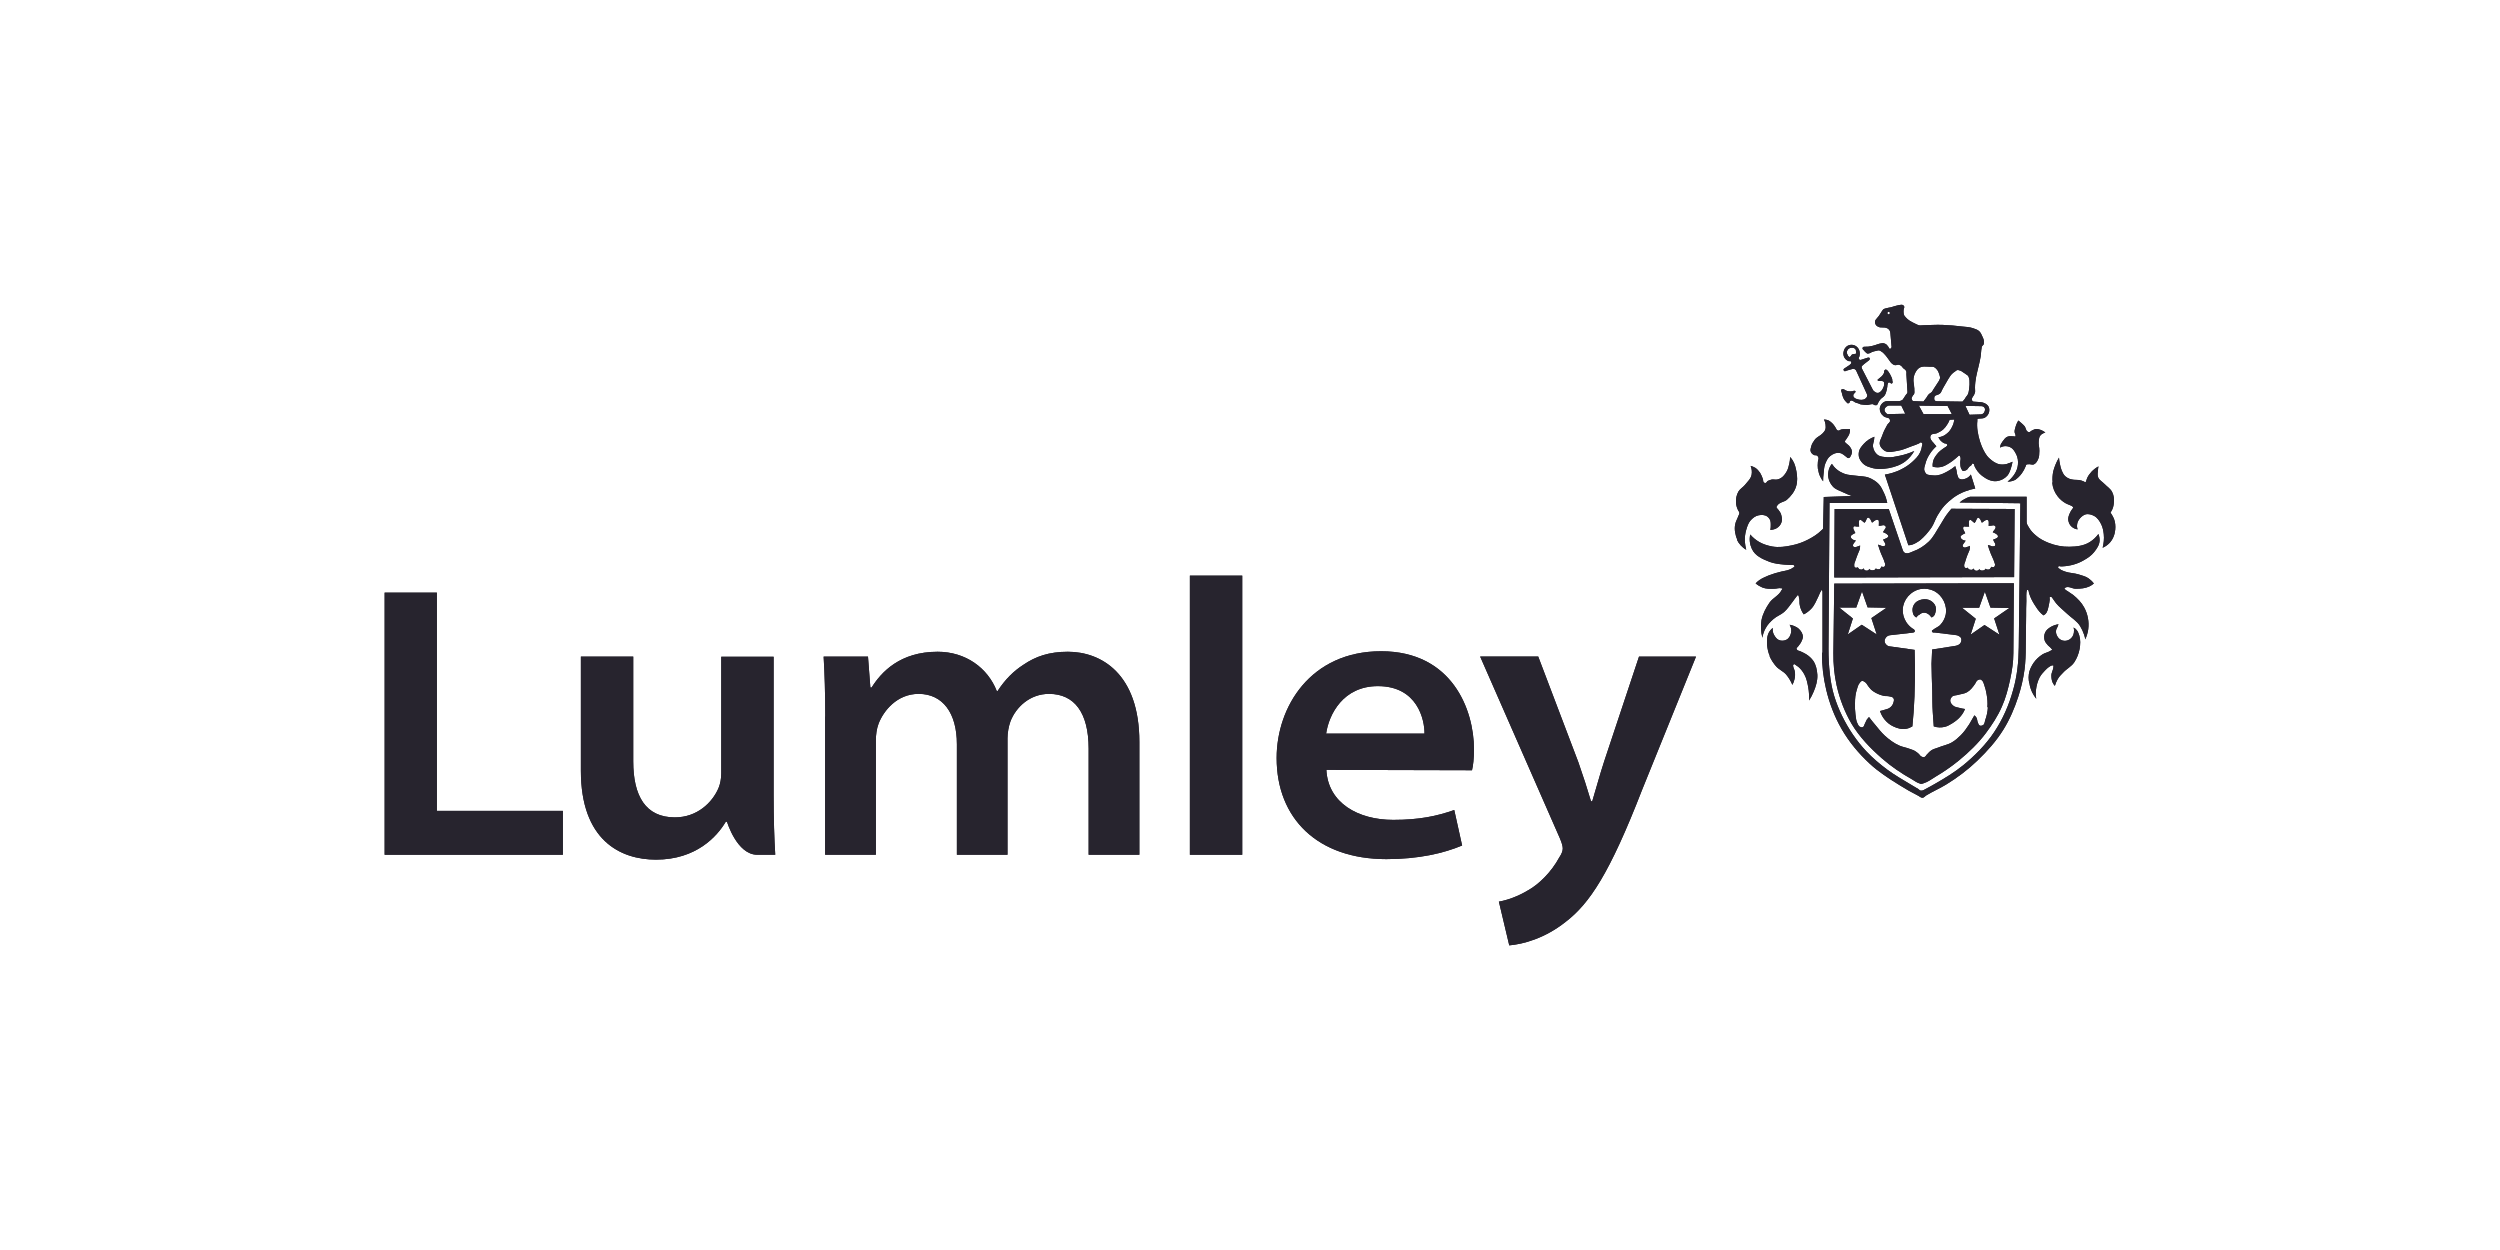 <?xml version="1.0" encoding="UTF-8"?>
<svg id="Layer_1" data-name="Layer 1" xmlns="http://www.w3.org/2000/svg" viewBox="0 0 200 100">
  <defs>
    <style>
      .cls-1 {
        fill: #27242e;
        stroke-width: 0px;
      }
    </style>
  </defs>
  <polygon class="cls-1" points="30.77 47.41 34.95 47.41 34.95 64.87 45.03 64.87 45.03 68.38 30.77 68.38 30.77 47.41"/>
  <path class="cls-1" d="M61.89,63.58c0,1.93.05,3.52.13,4.8h-1.44c-1.63,0-2.42-2.64-2.42-2.64h-.1c-.69,1.17-2.36,3.03-5.58,3.03-2.89,0-6.01-1.58-6.01-7.11v-9.13h4.19v8.38c0,2.75.97,4.48,3.33,4.48,1.78,0,2.99-1.18,3.49-2.34.14-.34.22-.75.22-1.19v-9.32h4.19v11.05Z"/>
  <path class="cls-1" d="M66.02,57.32c0-1.84-.05-3.43-.13-4.79h3.55l.19,2.47h.1c.77-1.23,2.27-2.86,5.28-2.86,2.25,0,4.01,1.3,4.73,3.14h.07c.6-.93,1.3-1.61,2.05-2.09.99-.68,2.07-1.05,3.57-1.05,2.65,0,5.72,1.74,5.72,7.22v9.02h-4.06v-8.49c0-2.88-1.14-4.38-3.17-4.38-1.53,0-2.64,1.06-3.08,2.19-.15.41-.24.93-.24,1.36v9.32h-4.05v-8.84c0-2.5-1.13-4.03-3.06-4.03-1.73,0-2.8,1.35-3.2,2.37-.16.42-.22.9-.22,1.34v9.16h-4.06v-11.06Z"/>
  <rect class="cls-1" x="95.19" y="46.05" width="4.19" height="22.33"/>
  <path class="cls-1" d="M113.96,58.69c.01-1.11-.56-3.8-3.73-3.8-2.78,0-3.92,2.26-4.14,3.8h7.87ZM106.11,61.59c.13,2.65,2.54,4,5.35,4,2.07,0,3.5-.3,4.88-.79l.63,2.84c-1.48.62-3.48,1.09-6.06,1.09-5.5,0-8.78-3.25-8.78-8.09,0-4.08,2.7-8.54,8.36-8.54s7.43,4.65,7.43,7.86c0,.69-.07,1.31-.16,1.66l-11.66-.03Z"/>
  <path class="cls-1" d="M123.06,52.53l3.21,8.45c.34.96.76,2.26,1.01,3.12h.1c.28-.91.61-2.15.95-3.18l2.79-8.39h4.56l-4.31,10.65c-2.62,6.75-4.22,9.11-6.12,10.57-1.68,1.33-3.39,1.78-4.51,1.88l-.83-3.5c.65-.11,1.52-.41,2.36-.92.81-.45,1.83-1.42,2.48-2.63.17-.25.27-.5.27-.69,0-.17-.05-.41-.24-.85l-6.37-14.52h4.65Z"/>
  <path class="cls-1" d="M145.76,52.24c-.01.97.1,1.95.33,2.91.26,1.11.67,2.18,1.24,3.17.59,1.03,1.35,1.94,2.22,2.75.73.68,1.57,1.22,2.41,1.74.49.31,1,.6,1.52.86.1.05.18.15.31.15.14,0,.22-.14.33-.2.51-.31,1.05-.54,1.56-.85.9-.55,1.75-1.19,2.51-1.92.78-.75,1.51-1.56,2.08-2.48.51-.82.89-1.71,1.19-2.63.23-.7.4-1.43.5-2.16.08-.61.1-1.22.1-1.83l.03-2.51c0-.39,0-.77.02-1.16.01-.25-.04-.63.05-.87.02-.05,0,0,.05-.02.1-.02.09.22.12.28.11.34.22.56.41.87.16.26.33.52.56.74.06.05.12.11.18.15.05-.03.09-.06.13-.09.2-.18.23-.45.29-.7.04-.16.06-.32.08-.48.01-.07-.06-.18.03-.21.03,0,.06,0,.09,0,.05.02.07.08.11.12.1.13.17.26.27.38.26.32.6.57.9.86.35.33.78.57,1.03.98.13.21.24.45.32.69.04.12.07.24.09.37.12-.26.2-.53.24-.81.08-.61-.04-1.22-.33-1.75-.21-.39-.53-.71-.87-.99-.14-.11-.3-.19-.44-.3-.08-.05-.17-.09-.22-.16-.01-.03-.06-.04-.04-.08,0-.02.04-.03.05-.04.27-.17.57.09.86.08.38,0,.75-.03,1.09-.19.13-.06.24-.14.35-.23-.12-.16-.27-.3-.44-.42-.23-.16-.52-.22-.79-.31-.35-.11-.72-.1-1.06-.22-.11-.04-.22-.08-.32-.13-.05-.03-.1-.06-.16-.11-.03-.02-.08-.03-.09-.08,0-.03,0-.07.02-.09.03-.07.11-.01.17-.01.05,0,.11,0,.16,0,.6-.03,1.2-.19,1.72-.5.3-.17.58-.36.8-.63.22-.28.44-.58.45-.95,0-.18-.03-.35-.1-.51-.18.25-.41.47-.68.64-.49.31-1.07.37-1.64.38-.56.01-1.13-.1-1.66-.31-.37-.15-.73-.33-1.03-.6-.2-.17-.39-.36-.52-.59-.09-.15-.21-.3-.21-.48v-2.02s-4.53,0-4.53,0c-.15.04-.29.1-.43.18-.15.08-.28.17-.4.28l4.86.06-.13,11.52c-.01,1.15-.13,2.31-.45,3.42-.33,1.2-.83,2.35-1.53,3.39-.67,1-1.53,1.86-2.45,2.62-.7.57-1.48,1.04-2.26,1.49-.27.15-.54.31-.82.45-.06.03-.12.08-.19.09-.05,0-.09.02-.14.01-.08-.01-.14-.09-.2-.13-.21-.13-.41-.25-.62-.37-.63-.38-1.27-.74-1.86-1.18-.59-.44-1.16-.92-1.67-1.46-.8-.85-1.45-1.82-1.96-2.87-.24-.5-.45-1.02-.61-1.55-.18-.57-.28-1.17-.35-1.77-.08-.66-.11-1.33-.11-2l.08-11.68h4.62c-.06-.29-.14-.56-.27-.82-.11-.24-.22-.48-.4-.68-.22-.24-.5-.4-.79-.52-.32-.13-.66-.11-1-.16-.31-.05-.64-.04-.94-.15-.23-.08-.45-.2-.63-.35-.16-.13-.29-.28-.4-.45-.15.18-.24.38-.28.62-.08.42.06.85.34,1.17.22.26.57.36.87.5.22.1.44.2.67.28l-2.25.08-.05,2.37c0,.05.01.11-.01.17-.03.06-.09.1-.14.14-.3.3-.66.52-1.04.72-.42.22-.87.38-1.33.47-.51.11-1.03.18-1.55.09-.37-.07-.72-.18-1.04-.36-.27-.16-.52-.36-.72-.6-.09.39-.04.79.13,1.15.26.57.86.82,1.42,1.04.37.14.78.18,1.18.22.2.02.39.02.59.03.04,0,.1-.02.14,0,.04.02.06.05.08.08.02.09-.1.11-.15.15-.12.1-.27.14-.41.19-.16.05-.32.06-.47.1-.36.08-.71.19-1.05.32-.25.11-.5.21-.72.36-.11.08-.22.17-.31.27.16.14.35.25.54.33.3.12.63.11.96.1.18,0,.36-.08.54-.04.03,0,.07,0,.09.02.04.05-.04.09-.06.14-.2.42-.69.61-.95.98-.3.43-.55.9-.65,1.41-.08.47-.05.95.07,1.41.04-.27.13-.53.26-.76.15-.29.38-.52.63-.74.26-.23.6-.34.85-.56.28-.25.48-.57.71-.86.09-.12.17-.25.27-.36.04-.04.05-.12.11-.12.11-.01.07.13.1.2.07.19.01.4.06.59.05.27.16.52.32.74.22-.11.43-.27.6-.45.26-.27.4-.64.56-.96.08-.15.12-.32.22-.46.02-.03.02-.06.05-.08.03,0,.07.08.07.14v4.86Z"/>
  <path class="cls-1" d="M138.95,43.17c.08.17.18.32.3.45.13.14.28.27.45.36-.06-.21-.09-.43-.11-.64-.02-.33.02-.65.11-.96.08-.27.16-.53.34-.74.18-.2.39-.37.66-.42.23-.04.48-.04.68.1.12.09.2.2.25.34.03.11.03.22.03.34,0,.13,0,.26-.04.39.16,0,.32-.04.47-.11.21-.11.38-.3.44-.53.06-.21.01-.42-.05-.62-.05-.15-.16-.27-.25-.4-.04-.05-.12-.09-.11-.17,0-.05.05-.09.07-.13.18-.26.52-.26.75-.44.34-.3.64-.67.76-1.12.11-.37.08-.76.02-1.13-.06-.31-.13-.63-.3-.9-.06-.1-.13-.19-.21-.28,0,.17-.03.34-.06.5-.05.24-.11.49-.24.7-.11.18-.24.36-.43.48-.09.06-.2.1-.3.12-.14.03-.29-.02-.43,0-.12.03-.23.06-.34.12-.07.05-.09.17-.19.16-.04,0-.09-.02-.11-.04-.07-.06-.05-.17-.07-.25-.06-.18-.13-.36-.23-.52-.11-.16-.23-.3-.38-.4-.12-.07-.25-.13-.38-.16.09.22.12.46.08.7-.06.34-.34.57-.54.83-.16.19-.39.31-.52.53-.15.27-.21.57-.19.88.01.19.06.38.14.55.03.1.12.16.13.27,0,.09-.05.18-.09.27-.07.21-.2.4-.24.63-.05.21-.05.44-.01.66.03.2.09.41.18.59"/>
  <path class="cls-1" d="M164.18,38.61c.03.39.18.77.42,1.08.17.23.39.42.65.57.11.06.22.1.34.15.05.03.12.04.17.08.04.03.1.07.09.13,0,.04-.05.06-.06.09-.09.12-.17.25-.22.38-.07.16-.13.33-.11.51.03.22.12.41.29.55.13.11.3.18.46.2-.06-.15-.06-.3-.03-.46.03-.18.13-.32.24-.45.12-.13.26-.24.43-.29.24-.06.48.02.69.13.26.14.43.41.56.67.12.25.17.51.2.78.04.37,0,.74-.09,1.09.19-.08.37-.2.52-.35.29-.29.45-.68.49-1.09.03-.3,0-.6-.1-.87-.05-.14-.13-.25-.2-.38-.02-.04-.08-.08-.07-.14,0-.03.04-.05.05-.08.13-.21.19-.44.21-.68.03-.3,0-.6-.14-.87-.14-.28-.42-.44-.63-.66-.16-.17-.41-.29-.49-.52-.07-.19-.03-.39-.01-.58,0-.1.02-.19.04-.29-.21.11-.41.27-.57.44-.13.15-.25.3-.33.48-.04.08-.05.15-.08.23-.02.03-.02.1-.07.11-.05.02-.08-.04-.12-.05-.13-.06-.26-.1-.39-.12-.15-.02-.29,0-.42-.02-.11-.02-.22-.03-.33-.07-.13-.05-.25-.12-.35-.21-.13-.12-.21-.29-.28-.45-.07-.16-.11-.34-.14-.5-.04-.18-.07-.36-.08-.54-.11.18-.2.36-.28.56-.07.18-.14.36-.18.54-.06.29-.08.58-.05.88"/>
  <path class="cls-1" d="M148.75,36.67c.09.2.22.37.39.5.17.13.36.19.57.25.45.14.93.11,1.39.03.48-.09.95-.25,1.34-.55.28-.22.52-.5.7-.82-.38.17-.77.3-1.17.38-.34.07-.67.15-1.01.12-.26-.03-.53-.03-.75-.19-.21-.16-.33-.39-.37-.65-.03-.2.07-.39.09-.59,0-.07.01-.14.02-.21-.32.12-.6.3-.83.55-.16.18-.34.37-.4.62-.04.19-.04.38.03.56"/>
  <path class="cls-1" d="M162.35,54.64c.03.25.11.5.22.74.09.18.2.36.33.52-.04-.24-.05-.48-.02-.72.04-.34.13-.68.29-.99.11-.2.26-.38.42-.54.11-.11.21-.22.34-.3.07-.04.13-.1.21-.11.04,0,.1-.03.13,0,.03.03,0,.07,0,.11,0,.24-.16.44-.16.68,0,.2.02.39.1.57.04.1.11.19.18.27.05-.18.12-.35.21-.51.11-.21.28-.38.45-.55.27-.3.65-.48.88-.81.22-.33.37-.71.44-1.09.06-.36.08-.73-.03-1.08-.05-.15-.1-.3-.2-.42-.07-.09-.16-.16-.26-.21.05.13.05.27.03.41-.03.22-.15.43-.35.55-.17.1-.37.14-.56.08-.18-.05-.32-.17-.41-.33-.08-.13-.12-.27-.11-.43,0-.13.08-.23.13-.35.03-.06.05-.13.07-.19-.21.03-.42.1-.61.21-.18.11-.35.23-.45.43-.1.2-.11.43-.05.65.05.16.17.28.27.4.08.09.18.14.25.24.03.04.08.06.07.1,0,.05-.06.05-.1.08-.2.14-.46.17-.66.3-.28.18-.53.41-.72.69-.14.21-.26.44-.33.68-.08.31-.08.63-.01.94"/>
  <path class="cls-1" d="M141.57,52.5c.13.3.31.57.52.81.23.26.57.39.8.65.21.25.38.54.5.83.08-.14.13-.29.17-.45.05-.22.06-.42.02-.64-.02-.13-.1-.24-.12-.37,0-.04-.03-.09,0-.13.01-.03.03-.06.06-.07.05-.01.08.04.12.06.08.05.16.11.23.16.19.16.34.36.46.57.19.33.26.7.33,1.07.06.34.08.7.06,1.05.14-.22.27-.45.37-.7.18-.43.32-.88.3-1.35-.03-.39-.1-.78-.32-1.11-.15-.22-.35-.4-.59-.55-.16-.1-.33-.17-.51-.25-.06-.03-.15-.02-.19-.08-.03-.03-.06-.07-.06-.12,0-.07.08-.09.11-.14.1-.14.21-.26.28-.41.05-.11.11-.24.12-.36.01-.26-.14-.48-.32-.66-.11-.1-.24-.17-.38-.23-.11-.05-.24-.08-.36-.1.11.19.16.4.12.62-.05.23-.15.45-.36.57-.19.1-.42.12-.62.03-.15-.06-.25-.19-.34-.33-.13-.19-.18-.41-.15-.64-.09.08-.18.16-.25.27-.23.33-.22.74-.2,1.13.03.29.09.58.21.84"/>
  <path class="cls-1" d="M161.19,38.41c.21-.15.41-.34.56-.55.12-.17.22-.35.3-.55.03-.05.02-.11.06-.14.04-.03.09-.02.14-.03.16-.03.32.07.46.01.16-.07.26-.24.33-.39.11-.21.1-.46.11-.69.01-.27-.09-.54-.05-.81.02-.14.03-.3.12-.41.06-.08.14-.14.23-.18.05-.03.11-.05.18-.07-.11-.08-.22-.15-.35-.2-.11-.04-.24-.08-.36-.08-.14,0-.26.07-.38.13-.08.03-.13.13-.22.12-.04,0-.08-.02-.11-.04-.15-.09-.14-.3-.24-.43-.08-.1-.19-.19-.29-.28-.07-.06-.14-.12-.22-.18-.1.18-.18.36-.23.56-.03.12-.08.24-.06.37,0,.09.07.16.07.24,0,.03.02.07,0,.1-.04.03-.08,0-.12,0-.17,0-.34-.05-.51.02-.19.07-.3.25-.42.41-.06.1-.14.2-.16.31-.01.05-.02.1-.02.16.12-.07.27-.12.41-.12.15,0,.29.03.42.1.19.09.3.27.4.45.06.1.11.21.14.32.08.26.08.55.02.82-.06.26-.19.5-.35.71-.13.17-.28.32-.45.44.1,0,.2,0,.3-.03.1-.02.19-.05.29-.1"/>
  <path class="cls-1" d="M145.43,37.52c-.02-.19-.02-.38,0-.57,0-.12.09-.24.04-.36-.02-.05-.05-.1-.1-.14-.07-.05-.16-.01-.23-.04-.12-.05-.21-.13-.27-.25-.07-.15-.01-.31.03-.46.05-.19.16-.36.28-.52.17-.23.46-.32.65-.53.06-.08.14-.15.18-.25.06-.14.05-.3.03-.46-.02-.13-.06-.27-.13-.38.12,0,.23.02.34.06.12.05.22.14.32.23.12.11.21.26.3.4.03.05.04.11.09.15.03.03.07.05.11.05.08.01.14-.07.22-.09.1-.03.2-.03.31-.03.13,0,.26,0,.4,0,0,.11,0,.21-.03.3-.04.21-.2.37-.3.55-.03.05-.09.09-.08.15,0,.06.07.09.1.13.07.08.18.13.25.22.1.12.19.25.21.41.01.13-.02.27-.09.38-.03.06-.06.15-.15.17-.03.01-.06.01-.09,0-.03-.01-.06-.04-.09-.07-.17-.12-.33-.3-.55-.33-.28-.05-.55.07-.76.24-.2.15-.3.38-.4.62-.1.24-.1.51-.13.77-.03.21-.04.42-.04.63-.08-.1-.15-.2-.2-.31-.12-.22-.19-.46-.2-.71"/>
  <path class="cls-1" d="M153.59,49.14c.11-.09.25-.14.39-.12.12,0,.23.07.33.14.08.07.15.14.2.23.08-.01.14-.05.19-.11.08-.08.11-.19.14-.3.04-.16.05-.32,0-.48-.07-.2-.23-.35-.4-.45-.21-.12-.46-.14-.69-.09-.27.05-.53.2-.66.46-.08.15-.11.33-.08.5.01.11.04.22.11.32.05.06.11.12.18.16.03-.04.06-.08.1-.12.05-.06.12-.1.2-.13"/>
  <path class="cls-1" d="M159.53,49.47l.43,1.31-1.2-.78-1.11.77.41-1.27-1.1-.88h1.37s.46-1.29.46-1.29l.45,1.28,1.51.03-1.21.83ZM159.03,56.59c-.02.34-.09.68-.21,1.01-.05.14-.04.33-.18.41-.07.04-.16.07-.25.04-.1-.04-.12-.16-.16-.24-.06-.12-.04-.28-.12-.41-.05-.06-.09-.13-.16-.17-.13.24-.27.48-.41.71-.2.31-.42.62-.68.88-.21.21-.44.41-.69.56-.35.21-.76.27-1.13.43-.18.07-.39.11-.55.23-.12.08-.22.2-.33.31-.08.07-.11.2-.23.22-.08.02-.17-.02-.24-.06-.08-.05-.11-.12-.17-.18-.11-.1-.21-.19-.34-.26-.14-.08-.3-.12-.46-.18-.24-.09-.5-.13-.74-.23-.45-.19-.85-.49-1.21-.82-.28-.26-.5-.55-.74-.84-.18-.21-.35-.42-.51-.64-.06.07-.12.13-.17.2-.06.1-.09.21-.15.31-.06.1-.06.27-.2.31-.09.02-.16-.01-.23-.05-.08-.05-.12-.15-.16-.23-.13-.22-.13-.48-.17-.73-.04-.3-.05-.61-.04-.93,0-.35.03-.71.14-1.05.06-.19.1-.4.23-.55.05-.06.09-.14.18-.16.11-.03.2.06.29.12.09.07.14.19.21.28.08.1.16.21.25.3.1.09.21.16.33.23.22.12.45.21.69.26.14.03.28,0,.42.04.12.03.26.03.33.14.08.11.04.24,0,.37-.04.15-.14.29-.26.38-.13.11-.31.14-.47.19-.11.03-.22.07-.34.09.08.24.19.46.35.66.19.24.43.44.71.57.33.16.69.26,1.05.19.17-.03.33-.1.48-.19.04-.38.07-.76.1-1.14.06-.83.09-1.66.1-2.5.01-.83.01-1.65-.02-2.48l-1.84-.26c-.11-.02-.22-.01-.32-.07-.12-.08-.23-.2-.24-.35-.02-.16.08-.29.18-.39.14-.12.34-.11.51-.13l1.56-.18c.06,0,.14-.03.16-.09.02-.05-.01-.1-.04-.14-.03-.06-.11-.07-.16-.11-.19-.14-.35-.3-.48-.5-.19-.3-.3-.66-.28-1.02.02-.39.17-.75.42-1.04.26-.3.62-.52,1.02-.59.38-.06.75,0,1.09.17.33.18.58.45.75.79.17.34.23.74.15,1.12-.07.29-.21.56-.41.77-.16.19-.42.26-.6.42-.03.03-.08.04-.09.08,0,.04.01.06.03.09.05.06.13.04.19.04l1.57.19c.12.02.24.02.34.08.08.04.16.09.2.17.06.11.03.24-.01.35-.08.17-.26.25-.44.28l-1.86.29c-.02.38-.04.76-.05,1.14,0,.73.04,1.45.06,2.18.01.56,0,1.13.04,1.69.02.38.05.75.08,1.14.29.1.61.11.91.03.21-.05.39-.17.58-.28.25-.16.49-.34.68-.58.14-.17.25-.36.33-.56-.15-.02-.3-.05-.45-.09-.18-.05-.38-.06-.52-.2-.11-.1-.21-.23-.21-.38,0-.12.06-.22.14-.31.12-.12.3-.1.45-.14.25-.08.52-.09.75-.22.28-.16.47-.42.65-.68.06-.08.09-.21.18-.27.06-.04.14-.08.21-.08.08,0,.15.07.2.13.08.09.09.21.14.32.09.25.15.5.19.75.06.34.09.68.06,1.02M147.82,50.76l.41-1.28-1.1-.88h1.37s.46-1.29.46-1.29l.45,1.28,1.51.03-1.21.83.43,1.31-1.2-.78-1.11.77ZM146.74,46.69l-.07,5.55c-.01.87.07,1.74.26,2.59.24,1.08.64,2.12,1.2,3.08.63,1.05,1.49,1.94,2.4,2.74.75.66,1.58,1.22,2.45,1.71.19.11.38.26.6.32.04.02.08.03.11.03.07,0,.14-.03.2-.05.34-.1.63-.33.93-.51.66-.39,1.3-.83,1.9-1.32.79-.65,1.53-1.36,2.14-2.17.5-.67.96-1.37,1.29-2.13.31-.69.5-1.43.66-2.17.15-.7.26-1.4.26-2.11l.04-5.59-14.36.03Z"/>
  <path class="cls-1" d="M159.82,42.98c-.04.06-.14.1-.2.13-.06.02-.11.04-.17.06.02.06.05.12.08.18.02.04.06.08.08.13.01.05.03.1.01.15-.03.08-.14.08-.22.08-.06,0-.11-.03-.16-.05-.07-.02-.14-.05-.21-.06.03.09.05.19.08.28.05.15.11.29.16.43.08.22.2.41.27.64.02.09.08.18.06.27-.02.06-.04.13-.1.15-.04.02-.08,0-.11,0-.03,0-.05-.02-.08-.03-.02.04-.04.08-.07.11-.03.04-.06.1-.11.11-.05,0-.13,0-.17,0-.05,0-.07-.06-.12-.06-.02.05-.06.09-.11.12-.07.03-.16.03-.23.02-.04-.01-.09-.04-.12-.06-.03-.02-.02-.04-.04-.06-.01.04-.04.07-.07.1-.05.03-.12.05-.17.04-.06,0-.11-.04-.15-.07-.03-.03-.03-.07-.07-.11-.01.03-.05.06-.08.08-.05.04-.16.03-.22.01-.04-.01-.06-.03-.1-.06-.04-.03-.04-.07-.06-.1-.03.02-.06.03-.1.03-.05,0-.11,0-.14-.03-.02-.03-.03-.06-.04-.09-.01-.05-.01-.11,0-.16,0-.06.04-.12.06-.18.04-.12.07-.24.11-.35.06-.16.11-.32.19-.48.05-.09.08-.19.09-.3.01-.06.01-.12.01-.18-.08.04-.16.07-.25.09-.06.02-.13.06-.2.04-.05-.01-.11-.04-.13-.1-.03-.07.02-.14.05-.19.03-.06.09-.1.12-.16.02-.03.04-.06.06-.1-.07,0-.14-.02-.21-.05-.05-.03-.11-.07-.15-.12-.03-.05-.05-.1-.05-.16.02-.06.08-.09.12-.12.05-.04.1-.06.15-.09.03-.02.07-.03.11-.05-.03-.06-.06-.12-.09-.18-.03-.07-.08-.13-.08-.21,0-.04,0-.09.03-.12.05-.07.14-.01.22-.02.08,0,.15,0,.23,0-.02-.07-.02-.16-.02-.23,0-.05-.01-.11,0-.16,0-.05.02-.12.07-.14.08-.04.11.03.17.06.04.03.08.08.11.1.04.02.08.05.11.08.03-.05.07-.1.1-.16.02-.04.03-.08.05-.12.03-.05.05-.12.12-.14.07-.02.12.05.16.1.04.04.06.1.08.15.02.05.05.1.07.15.08-.04.12-.1.2-.15.06-.03.13-.08.19-.08.04,0,.08,0,.11.03.05.04.04.11.05.17,0,.05,0,.09,0,.14,0,.05,0,.09-.01.14.08,0,.14-.01.22-.02.06,0,.14-.04.21-.02.05.02.11.05.13.12.01.05-.01.1-.03.14-.02.05-.06.09-.09.13-.04.05-.08.1-.11.16.05.02.1.04.14.06.06.03.12.06.18.11.03.03.07.05.08.09.03.06.02.12-.02.18M151.02,42.97c-.03.06-.13.1-.2.13-.06.03-.11.05-.17.06.03.06.06.12.08.18.03.04.07.08.08.13.01.05.04.1.01.14-.03.09-.14.09-.22.08-.05,0-.1-.03-.15-.05-.07-.02-.14-.04-.21-.07.03.1.06.2.09.29.04.15.11.29.16.44.08.21.2.41.26.63.03.09.08.18.06.27-.01.06-.03.12-.09.15-.04.01-.08,0-.12,0-.03,0-.05-.02-.07-.04-.02.04-.04.08-.07.12-.03.04-.06.1-.11.11-.05,0-.13,0-.17,0-.05-.01-.07-.06-.12-.06-.02.05-.06.09-.11.12-.07.03-.16.03-.23.02-.04,0-.09-.04-.13-.05-.02-.02-.02-.04-.04-.06-.02.04-.04.07-.07.1-.05.03-.12.05-.18.04-.06,0-.11-.03-.15-.07-.04-.03-.04-.07-.07-.12,0,.03-.05.06-.07.08-.06.04-.16.03-.22.01-.05-.01-.06-.03-.1-.07-.03-.02-.04-.07-.06-.1-.03.02-.07.04-.11.04-.05,0-.11,0-.14-.04-.03-.03-.03-.05-.04-.09,0-.05,0-.11,0-.16,0-.07.04-.13.06-.19.04-.11.08-.23.12-.34.06-.16.12-.33.19-.48.05-.09.08-.19.09-.3.01-.06.01-.12.01-.18-.08.04-.16.07-.24.09-.06.02-.13.06-.2.04-.06-.01-.12-.04-.13-.1-.03-.06.02-.13.05-.19.03-.06.08-.1.12-.15.02-.04.04-.07.05-.1-.07,0-.14-.02-.21-.05-.05-.03-.11-.07-.15-.12-.03-.05-.05-.1-.04-.16.02-.06.07-.08.11-.12.05-.03.1-.06.15-.09.04-.02.07-.03.11-.05-.04-.06-.07-.12-.09-.18-.03-.07-.08-.14-.08-.21,0-.04,0-.09.03-.12.05-.07.14-.01.22-.01.08,0,.15,0,.22,0-.01-.07-.02-.16-.02-.23,0-.06-.01-.11,0-.16.01-.05.02-.12.07-.14.08-.03.11.03.17.06.04.02.07.07.11.1.04.02.08.05.11.07.04-.05.07-.1.1-.15.02-.04.03-.09.05-.13.03-.05.05-.12.12-.13.07-.01.12.05.17.1.03.04.06.1.08.15.02.05.05.1.07.15.08-.03.12-.1.2-.15.05-.03.13-.08.2-.08.03,0,.08,0,.11.03.05.04.03.11.04.17,0,.05,0,.09,0,.14,0,.05,0,.09-.01.14.08.01.14,0,.22-.02.07-.01.14-.04.21-.02.05.02.11.05.13.12.02.05,0,.1-.03.14-.02.04-.06.08-.09.13-.04.05-.07.11-.1.16.04.02.09.04.14.06.06.03.13.06.18.11.03.03.07.05.09.09.03.06.02.12-.02.18M156.11,40.7c-.14.16-.26.32-.38.48-.2.27-.35.57-.53.85-.29.44-.51.93-.9,1.3-.36.34-.79.62-1.25.78-.18.06-.34.18-.54.15-.05,0-.11-.02-.15-.05-.08-.05-.12-.14-.15-.23l-1.11-3.26h-4.33s-.03,5.48-.03,5.48l14.39-.03.04-5.45-5.07-.02Z"/>
  <path class="cls-1" d="M157.56,33.18l-.33-.71,1.19.02c.11,0,.24,0,.32.1.08.09.07.22.03.32-.04.13-.15.24-.3.24l-.91.03ZM156.99,32.13l-2-.03c-.08,0-.17-.01-.22-.08-.03-.05-.04-.11-.03-.17,0-.05.01-.11.04-.16.04-.05.11-.06.17-.09.05-.02.11-.03.16-.06.06-.03.11-.07.15-.13.03-.04.05-.08.06-.12.04-.07.07-.14.11-.22.13-.24.27-.48.41-.71.1-.15.18-.31.31-.44.07-.08.15-.13.24-.19.06-.04.11-.1.18-.12.07-.02.14,0,.21.03.06.02.11.03.16.07l.44.3c.09.05.12.16.15.26.03.09.03.19.03.29.01.15,0,.3-.02.45,0,.08-.02.16-.03.24-.01.09-.03.18-.07.27-.03.09-.11.16-.17.25-.04.06-.07.13-.12.19-.05.06-.1.12-.16.18M153.87,33.11l-.36-.66,2.3.03.34.65h-2.28ZM152.93,31.92c-.02-.08.03-.16.07-.23.03-.07.1-.11.13-.18.04-.1.02-.19.02-.29,0-.09,0-.19-.02-.29,0-.09-.02-.18-.03-.27-.05-.25-.02-.5.07-.73.08-.18.18-.36.34-.48.25-.18.57-.12.86-.11.12,0,.25-.02.36.03.08.04.15.11.21.18.1.11.16.25.2.39.03.11.08.22.06.33-.02.06-.04.12-.07.18l-.45.69c-.06.09-.1.19-.18.26-.05.04-.11.06-.15.1-.07.05-.12.12-.16.19-.03.04-.05.09-.08.13l-.23.3-.8-.03c-.09,0-.13-.1-.14-.18M151.06,33.14c-.08,0-.15-.06-.21-.13-.05-.06-.09-.13-.09-.21,0-.1.06-.19.14-.26.08-.06.16-.1.25-.1h.95s.32.66.32.66l-1.36.03ZM151.09,25.15c-.06,0-.1-.05-.1-.11s.05-.1.1-.1c.05,0,.1.04.1.1s-.05.11-.1.11M160.61,37.1c-.19.05-.39.08-.6.05-.34-.05-.62-.26-.87-.49-.28-.26-.44-.6-.59-.93-.11-.26-.19-.53-.26-.81-.06-.29-.12-.59-.12-.88,0-.13,0-.25.02-.38,0-.05-.02-.11.02-.15.03-.02.07-.01.11-.02.14-.02.29,0,.43-.06.15-.07.28-.21.35-.38.06-.17.07-.36-.02-.53-.08-.13-.2-.22-.35-.28-.09-.04-.19-.06-.29-.07l-.55-.04c-.08,0-.12-.07-.14-.15s.02-.14.05-.2c.03-.06.08-.11.12-.18.03-.06.06-.13.08-.2.03-.13-.01-.26,0-.39,0-.29.04-.58.09-.86.05-.28.13-.55.19-.82.06-.27.13-.53.17-.79.04-.24.03-.47.08-.7,0-.05.01-.1.04-.15.03-.05.08-.07.11-.12.04-.07.03-.17.03-.26,0-.13-.05-.25-.11-.37-.07-.16-.14-.33-.27-.45-.13-.12-.31-.17-.48-.23-.28-.1-.58-.11-.88-.14-.52-.07-1.06-.11-1.58-.13-.51-.02-1.03.02-1.54.03-.12,0-.24.03-.35,0-.09-.03-.17-.07-.25-.11-.16-.08-.32-.15-.46-.24-.12-.08-.25-.18-.34-.29-.04-.04-.07-.09-.11-.14-.03-.06-.04-.13-.05-.19-.01-.09-.01-.18,0-.27,0-.09.09-.19.04-.28-.03-.05-.06-.08-.11-.1-.06-.03-.13-.02-.19-.01-.1,0-.19.04-.3.06-.15.03-.3.09-.44.13-.13.03-.27.04-.39.08-.07.02-.15.03-.21.07-.08.06-.12.15-.18.23-.06.1-.12.2-.19.3-.06.08-.13.15-.19.23-.05.06-.1.11-.12.19-.03.11,0,.22.06.31.06.1.18.15.29.19.11.03.21,0,.32.02.08,0,.16,0,.24.04.07.02.13.05.18.11.08.07.12.19.13.3l.09,1.03s.02.07,0,.11c-.01.05-.05.09-.09.11-.11.04-.12-.12-.18-.18-.05-.06-.1-.13-.16-.18-.06-.03-.12-.06-.19-.08-.11-.02-.21.01-.32.03-.13.03-.25.08-.37.12-.17.05-.35.1-.54.12-.1,0-.2,0-.3.01-.04,0-.1,0-.13.03-.02.03-.04.06-.04.1,0,.07.06.11.11.16.04.05.09.11.14.15.03.03.06.07.11.09.05.03.11.02.16,0,.05,0,.1-.04.14-.05.05-.03.08-.06.13-.07.1-.04.21-.06.31-.08.09-.02.17-.06.26-.03.06.02.11.05.16.09.11.06.19.15.27.24.13.13.22.29.34.44.08.11.15.23.27.31.05.04.11.08.18.09.11.03.21-.05.32-.03.08.01.15.05.21.1.06.05.09.12.14.17.04.04.09.06.12.09.05.04.1.08.12.14.04.08.02.16.02.25l.08,1.3c0,.07.02.14,0,.21-.03.06-.08.09-.12.15l-.25.38s-.07.05-.11.07c-.07.03-.14.05-.22.05h-.92c-.18,0-.33.1-.44.23-.09.11-.14.24-.15.37,0,.17.06.33.16.46.08.1.17.18.28.22.05.02.1.03.16.05.06.02.13.02.17.08.03.04.05.09.05.15.02.14-.14.21-.21.32-.16.29-.32.58-.42.9-.08.23-.25.46-.18.72.05.19.2.34.35.45.33.23.74.07,1.1.02.39-.06.75-.24,1.12-.37.19-.07.39-.13.57-.22.05-.03.09-.1.15-.08.03,0,.06.03.09.06.05.07,0,.15-.01.22-.02.18-.07.35-.15.52-.14.31-.4.55-.65.78-.28.25-.58.44-.91.6-.22.12-.46.19-.69.27-.19.05-.38.1-.57.13l1.88,5.65c.11,0,.21-.02.31-.05.12-.04.24-.1.34-.16.09-.05.16-.11.25-.16.38-.31.7-.68.97-1.08.19-.3.29-.65.47-.95.16-.27.33-.53.54-.76.21-.23.45-.44.7-.63.3-.22.63-.4.99-.53.25-.1.52-.17.78-.22l-.35-1.12c-.12.18-.3.31-.51.36-.11.03-.22.05-.33.01-.03-.01-.06-.02-.1-.04-.08-.06-.09-.17-.13-.25-.06-.16-.05-.33-.1-.49-.02-.09-.05-.18-.08-.26-.19.16-.39.29-.6.41-.26.14-.52.28-.81.32-.17.03-.33.02-.5,0-.14-.03-.31-.01-.42-.12-.06-.06-.1-.15-.13-.23-.07-.19.02-.38.07-.57.07-.29.2-.56.37-.81.14-.22.31-.41.51-.59-.08-.08-.15-.17-.22-.26-.08-.08-.15-.16-.21-.26-.03-.06-.06-.12-.06-.19,0-.06.02-.11.04-.16.1-.17.33-.1.49-.17.17-.08.35-.17.5-.3.12-.11.23-.24.32-.39.08-.12.15-.25.2-.39l.38-.02c-.03.2-.08.38-.17.56-.1.21-.22.4-.41.55-.11.1-.25.19-.4.24-.09.04-.2.06-.3.07.04.09.1.18.17.26.09.1.2.18.32.23.05.02.13,0,.18.05.02.03.05.06.05.1,0,.03-.04.05-.06.08-.05.06-.13.08-.19.13-.22.15-.44.31-.59.52-.14.18-.27.37-.31.59-.03.13-.04.26-.03.39.19.06.4.07.6.04.28-.03.52-.19.75-.33.16-.1.32-.22.46-.34.08-.06.14-.13.22-.19.03-.03.05-.08.1-.07.05,0,.05.06.07.09.09.15,0,.32.01.48.01.17,0,.33.08.49.04.06.08.12.12.18.12,0,.23-.03.33-.1.08-.06.12-.17.19-.24.06-.05.14-.08.19-.15.03-.03.01-.09.06-.11.04,0,.07.02.1.03.06.04.05.12.07.18.14.3.34.57.6.77.34.26.74.48,1.18.43.33-.04.63-.2.85-.44.15-.18.23-.42.3-.65.05-.15.09-.3.11-.46-.12.06-.24.11-.38.14"/>
  <path class="cls-1" d="M148.47,28.3s-.07,0-.12.02c-.07.01-.15.01-.21.06-.04.03-.05.08-.08.11-.03.03-.05.07-.09.07s-.07-.03-.1-.06c-.03-.03-.06-.08-.07-.13-.07-.11-.07-.25,0-.36.06-.11.17-.18.3-.19.12-.01.25.01.33.11.05.07.05.15.05.23,0,.05.04.11,0,.14M151.39,30.41c-.02-.15-.09-.28-.16-.42-.06-.09-.11-.21-.19-.3-.04-.04-.08-.1-.15-.12-.02,0-.05,0-.07,0-.03.02-.05.05-.07.07-.04.06,0,.14-.03.2-.04.1-.11.18-.18.26-.07.08-.16.12-.23.19-.03.05-.13.06-.1.13.02.05.08.05.13.06.06.01.13-.02.2,0,.06.01.13.01.16.07.05.05.03.13.03.2,0,.12-.05.24-.11.35-.04.08-.1.17-.18.23-.07.06-.16.12-.27.1-.05,0-.09-.03-.13-.05-.09-.05-.17-.11-.22-.21l-.86-1.67c-.03-.05-.03-.1-.03-.16.01-.08.1-.11.15-.17.01-.01.03-.03.04-.04l.39-.3s.05-.04.06-.07c.02-.04.02-.08,0-.12-.04-.04-.08-.04-.14-.03l-.5.16s-.08.04-.13.02c-.06-.01-.08-.05-.1-.1-.02-.07.04-.13.06-.19.04-.18.04-.37-.05-.55-.08-.14-.19-.26-.35-.32-.18-.07-.37-.06-.53.02-.2.1-.32.31-.35.52-.03.15,0,.32.08.45.08.13.19.22.33.27.06.02.15-.03.2.04.03.06.01.12-.02.17-.03.06-.11.09-.16.14l-.35.23s-.08.05-.08.1c0,.05.03.09.07.12.07.03.13-.03.18-.04l.49-.14c.05-.01.11,0,.15.02.05.03.1.06.12.11l.82,1.79c.04.08.09.18.06.27-.02.08-.08.15-.15.2-.09.07-.2.08-.31.09-.12,0-.24-.02-.34-.06-.07-.02-.14-.04-.18-.08-.05-.03-.09-.07-.12-.13-.01-.05-.01-.1,0-.15.02-.05.07-.08.1-.13.03-.04.1-.08.07-.13-.01-.03-.04-.04-.08-.05-.06-.02-.11.04-.17.04-.11.02-.21.01-.32,0-.07-.02-.15-.03-.22-.07-.05-.02-.09-.07-.15-.09-.05,0-.11-.02-.15,0-.13.07-.01.21,0,.31.03.16.08.31.15.45.06.11.14.21.23.29.04.03.06.08.11.08.04,0,.09-.03.11-.05.03-.03.03-.08.05-.12.03-.03.04-.05.08-.06.05-.01.08.02.13.03.09.03.16.11.25.14.14.04.25.07.39.14.18.02.36.05.54.05.13-.01.3-.08.42-.07.08,0,.09.08.17.08.05,0,.11.02.16,0,.07-.04.1-.18.14-.24.05-.08.1-.16.16-.23.09-.11.24-.17.32-.29.11-.15.14-.33.19-.5.02-.09.03-.18.04-.26,0-.06,0-.12.03-.17.01-.05.03-.12.09-.13.06-.01.09.04.14.06.03.01.04.04.07.04.03,0,.05-.03.07-.05.05-.06,0-.14-.01-.21"/>
  <polygon class="cls-1" points="30.77 47.41 34.95 47.41 34.95 64.87 45.03 64.87 45.03 68.38 30.77 68.38 30.77 47.41"/>
  <path class="cls-1" d="M61.89,63.58c0,1.93.05,3.52.13,4.8h-1.44c-1.63,0-2.42-2.64-2.42-2.64h-.1c-.69,1.17-2.36,3.03-5.58,3.03-2.89,0-6.01-1.58-6.01-7.11v-9.13h4.19v8.38c0,2.75.97,4.48,3.33,4.48,1.78,0,2.99-1.18,3.49-2.34.14-.34.22-.75.22-1.19v-9.32h4.19v11.05Z"/>
  <path class="cls-1" d="M66.02,57.32c0-1.84-.05-3.43-.13-4.79h3.55l.19,2.47h.1c.77-1.23,2.27-2.86,5.28-2.86,2.25,0,4.01,1.3,4.73,3.14h.07c.6-.93,1.3-1.61,2.05-2.09.99-.68,2.07-1.05,3.57-1.05,2.65,0,5.72,1.74,5.72,7.22v9.02h-4.06v-8.49c0-2.88-1.14-4.38-3.17-4.38-1.53,0-2.64,1.06-3.08,2.19-.15.41-.24.93-.24,1.36v9.32h-4.05v-8.84c0-2.5-1.13-4.03-3.06-4.03-1.73,0-2.8,1.35-3.2,2.37-.16.42-.22.9-.22,1.34v9.16h-4.06v-11.06Z"/>
  <rect class="cls-1" x="95.19" y="46.05" width="4.19" height="22.33"/>
  <path class="cls-1" d="M113.96,58.69c.01-1.11-.56-3.8-3.73-3.8-2.78,0-3.92,2.26-4.14,3.8h7.87ZM106.11,61.59c.13,2.65,2.54,4,5.35,4,2.07,0,3.5-.3,4.88-.79l.63,2.84c-1.48.62-3.48,1.09-6.06,1.09-5.5,0-8.78-3.25-8.78-8.09,0-4.08,2.7-8.54,8.36-8.54s7.43,4.65,7.43,7.86c0,.69-.07,1.31-.16,1.66l-11.66-.03Z"/>
  <path class="cls-1" d="M123.06,52.53l3.21,8.45c.34.96.76,2.26,1.01,3.12h.1c.28-.91.61-2.15.95-3.18l2.79-8.39h4.56l-4.31,10.65c-2.62,6.75-4.22,9.11-6.12,10.57-1.68,1.33-3.39,1.78-4.51,1.88l-.83-3.5c.65-.11,1.52-.41,2.36-.92.81-.45,1.83-1.42,2.48-2.63.17-.25.27-.5.27-.69,0-.17-.05-.41-.24-.85l-6.37-14.52h4.65Z"/>
  <path class="cls-1" d="M145.76,52.24c-.01.97.1,1.95.33,2.91.26,1.11.67,2.18,1.24,3.17.59,1.03,1.35,1.94,2.22,2.75.73.68,1.57,1.22,2.41,1.74.49.31,1,.6,1.52.86.1.05.18.15.31.15.14,0,.22-.14.33-.2.51-.31,1.05-.54,1.56-.85.9-.55,1.75-1.19,2.51-1.92.78-.75,1.51-1.56,2.08-2.48.51-.82.89-1.71,1.19-2.63.23-.7.4-1.43.5-2.16.08-.61.1-1.22.1-1.83l.03-2.51c0-.39,0-.77.02-1.16.01-.25-.04-.63.05-.87.02-.05,0,0,.05-.02.1-.02.09.22.12.28.11.34.22.56.41.87.16.26.33.52.56.74.06.05.12.11.18.15.05-.03.09-.06.13-.09.2-.18.23-.45.29-.7.04-.16.06-.32.08-.48.01-.07-.06-.18.03-.21.03,0,.06,0,.09,0,.05.02.07.08.11.12.1.13.17.26.27.38.26.32.6.57.9.86.35.33.78.57,1.03.98.13.21.24.45.32.69.04.12.07.24.09.37.12-.26.2-.53.24-.81.08-.61-.04-1.22-.33-1.75-.21-.39-.53-.71-.87-.99-.14-.11-.3-.19-.44-.3-.08-.05-.17-.09-.22-.16-.01-.03-.06-.04-.04-.08,0-.02.04-.03.05-.04.27-.17.57.09.86.08.38,0,.75-.03,1.09-.19.13-.06.24-.14.35-.23-.12-.16-.27-.3-.44-.42-.23-.16-.52-.22-.79-.31-.35-.11-.72-.1-1.06-.22-.11-.04-.22-.08-.32-.13-.05-.03-.1-.06-.16-.11-.03-.02-.08-.03-.09-.08,0-.03,0-.07.02-.09.03-.07.11-.01.17-.01.05,0,.11,0,.16,0,.6-.03,1.2-.19,1.72-.5.3-.17.58-.36.8-.63.22-.28.44-.58.45-.95,0-.18-.03-.35-.1-.51-.18.25-.41.47-.68.64-.49.31-1.07.37-1.64.38-.56.01-1.13-.1-1.66-.31-.37-.15-.73-.33-1.03-.6-.2-.17-.39-.36-.52-.59-.09-.15-.21-.3-.21-.48v-2.02s-4.53,0-4.53,0c-.15.04-.29.1-.43.18-.15.08-.28.17-.4.28l4.86.06-.13,11.52c-.01,1.15-.13,2.31-.45,3.42-.33,1.2-.83,2.35-1.53,3.39-.67,1-1.53,1.86-2.45,2.62-.7.57-1.48,1.04-2.26,1.49-.27.15-.54.31-.82.45-.06.03-.12.08-.19.09-.05,0-.09.02-.14.01-.08-.01-.14-.09-.2-.13-.21-.13-.41-.25-.62-.37-.63-.38-1.27-.74-1.86-1.18-.59-.44-1.16-.92-1.67-1.46-.8-.85-1.45-1.82-1.96-2.87-.24-.5-.45-1.02-.61-1.55-.18-.57-.28-1.17-.35-1.77-.08-.66-.11-1.33-.11-2l.08-11.68h4.62c-.06-.29-.14-.56-.27-.82-.11-.24-.22-.48-.4-.68-.22-.24-.5-.4-.79-.52-.32-.13-.66-.11-1-.16-.31-.05-.64-.04-.94-.15-.23-.08-.45-.2-.63-.35-.16-.13-.29-.28-.4-.45-.15.18-.24.38-.28.62-.08.42.06.85.34,1.17.22.26.57.36.87.5.22.1.44.2.67.28l-2.25.08-.05,2.37c0,.05.01.11-.01.17-.03.06-.09.1-.14.14-.3.3-.66.52-1.04.72-.42.22-.87.38-1.33.47-.51.11-1.03.18-1.55.09-.37-.07-.72-.18-1.04-.36-.27-.16-.52-.36-.72-.6-.09.39-.04.79.13,1.15.26.57.86.82,1.42,1.04.37.14.78.18,1.18.22.2.02.39.02.59.03.04,0,.1-.02.14,0,.04.02.06.05.08.08.02.09-.1.11-.15.15-.12.1-.27.14-.41.19-.16.05-.32.06-.47.1-.36.08-.71.19-1.05.32-.25.11-.5.21-.72.36-.11.08-.22.17-.31.27.16.14.35.25.54.33.3.12.63.11.96.1.18,0,.36-.08.54-.04.03,0,.07,0,.09.02.04.05-.04.09-.06.14-.2.42-.69.61-.95.98-.3.43-.55.9-.65,1.41-.08.47-.05.95.07,1.41.04-.27.13-.53.26-.76.15-.29.38-.52.63-.74.26-.23.6-.34.85-.56.28-.25.48-.57.71-.86.09-.12.17-.25.27-.36.04-.04.05-.12.11-.12.11-.01.07.13.1.2.07.19.01.4.06.59.05.27.16.52.32.74.22-.11.43-.27.6-.45.26-.27.4-.64.56-.96.08-.15.12-.32.22-.46.02-.03.02-.06.05-.08.03,0,.07.08.07.14v4.86Z"/>
  <path class="cls-1" d="M138.95,43.17c.08.17.18.32.3.45.13.14.28.27.45.36-.06-.21-.09-.43-.11-.64-.02-.33.02-.65.11-.96.08-.27.16-.53.34-.74.18-.2.39-.37.66-.42.23-.04.48-.04.68.1.12.09.2.2.25.34.03.11.03.22.03.34,0,.13,0,.26-.04.39.16,0,.32-.04.47-.11.21-.11.38-.3.44-.53.06-.21.01-.42-.05-.62-.05-.15-.16-.27-.25-.4-.04-.05-.12-.09-.11-.17,0-.05.05-.09.07-.13.18-.26.52-.26.75-.44.34-.3.64-.67.76-1.12.11-.37.08-.76.02-1.13-.06-.31-.13-.63-.3-.9-.06-.1-.13-.19-.21-.28,0,.17-.03.34-.06.5-.05.24-.11.49-.24.7-.11.18-.24.36-.43.48-.09.06-.2.1-.3.12-.14.03-.29-.02-.43,0-.12.03-.23.06-.34.12-.07.05-.09.17-.19.16-.04,0-.09-.02-.11-.04-.07-.06-.05-.17-.07-.25-.06-.18-.13-.36-.23-.52-.11-.16-.23-.3-.38-.4-.12-.07-.25-.13-.38-.16.09.22.12.46.08.7-.06.34-.34.57-.54.83-.16.19-.39.31-.52.53-.15.27-.21.57-.19.88.01.19.06.38.14.55.03.1.12.16.13.27,0,.09-.05.18-.09.27-.07.21-.2.4-.24.63-.05.21-.05.44-.01.66.03.2.09.41.18.59"/>
  <path class="cls-1" d="M164.18,38.61c.03.39.18.77.42,1.08.17.23.39.42.65.57.11.06.22.1.34.15.05.03.12.04.17.08.04.03.1.07.09.13,0,.04-.05.06-.06.09-.09.12-.17.25-.22.38-.07.16-.13.33-.11.51.03.22.12.41.29.55.13.11.3.18.46.2-.06-.15-.06-.3-.03-.46.03-.18.13-.32.24-.45.12-.13.26-.24.43-.29.24-.06.48.02.69.13.26.14.43.41.56.67.12.25.17.51.2.78.04.37,0,.74-.09,1.09.19-.08.37-.2.52-.35.29-.29.45-.68.49-1.09.03-.3,0-.6-.1-.87-.05-.14-.13-.25-.2-.38-.02-.04-.08-.08-.07-.14,0-.03.04-.05.05-.08.13-.21.19-.44.21-.68.03-.3,0-.6-.14-.87-.14-.28-.42-.44-.63-.66-.16-.17-.41-.29-.49-.52-.07-.19-.03-.39-.01-.58,0-.1.02-.19.04-.29-.21.11-.41.27-.57.44-.13.15-.25.3-.33.48-.04.08-.05.15-.08.23-.02.03-.02.1-.07.11-.05.02-.08-.04-.12-.05-.13-.06-.26-.1-.39-.12-.15-.02-.29,0-.42-.02-.11-.02-.22-.03-.33-.07-.13-.05-.25-.12-.35-.21-.13-.12-.21-.29-.28-.45-.07-.16-.11-.34-.14-.5-.04-.18-.07-.36-.08-.54-.11.18-.2.36-.28.56-.07.18-.14.36-.18.54-.06.29-.08.58-.05.88"/>
  <path class="cls-1" d="M148.75,36.67c.09.2.22.37.39.5.17.13.36.19.57.25.45.14.93.11,1.39.03.48-.09.95-.25,1.34-.55.28-.22.52-.5.7-.82-.38.17-.77.3-1.17.38-.34.07-.67.15-1.01.12-.26-.03-.53-.03-.75-.19-.21-.16-.33-.39-.37-.65-.03-.2.07-.39.09-.59,0-.07.01-.14.02-.21-.32.12-.6.3-.83.55-.16.18-.34.37-.4.62-.04.19-.04.38.03.56"/>
  <path class="cls-1" d="M162.35,54.64c.03.25.11.5.22.74.09.18.2.36.33.52-.04-.24-.05-.48-.02-.72.04-.34.13-.68.29-.99.11-.2.26-.38.42-.54.11-.11.21-.22.34-.3.07-.04.13-.1.21-.11.04,0,.1-.03.13,0,.03.03,0,.07,0,.11,0,.24-.16.44-.16.68,0,.2.02.39.1.57.04.1.11.19.18.27.05-.18.12-.35.21-.51.11-.21.28-.38.45-.55.27-.3.65-.48.88-.81.22-.33.37-.71.44-1.09.06-.36.08-.73-.03-1.08-.05-.15-.1-.3-.2-.42-.07-.09-.16-.16-.26-.21.05.13.05.27.03.41-.03.22-.15.43-.35.55-.17.1-.37.14-.56.08-.18-.05-.32-.17-.41-.33-.08-.13-.12-.27-.11-.43,0-.13.08-.23.13-.35.03-.06.05-.13.07-.19-.21.03-.42.1-.61.21-.18.11-.35.23-.45.43-.1.2-.11.43-.05.65.05.16.17.28.27.4.08.09.18.14.25.24.03.04.08.06.07.1,0,.05-.06.05-.1.08-.2.14-.46.17-.66.3-.28.18-.53.41-.72.69-.14.21-.26.44-.33.68-.08.31-.08.63-.01.94"/>
  <path class="cls-1" d="M141.57,52.5c.13.3.31.57.52.81.23.26.57.39.8.65.21.25.38.54.5.83.08-.14.13-.29.17-.45.05-.22.06-.42.02-.64-.02-.13-.1-.24-.12-.37,0-.04-.03-.09,0-.13.01-.03.03-.06.06-.07.05-.01.08.04.12.06.08.05.16.11.23.16.19.16.34.36.46.57.19.33.26.7.33,1.07.06.34.08.7.06,1.05.14-.22.27-.45.37-.7.18-.43.32-.88.3-1.35-.03-.39-.1-.78-.32-1.11-.15-.22-.35-.4-.59-.55-.16-.1-.33-.17-.51-.25-.06-.03-.15-.02-.19-.08-.03-.03-.06-.07-.06-.12,0-.07.08-.09.11-.14.1-.14.21-.26.28-.41.05-.11.11-.24.12-.36.01-.26-.14-.48-.32-.66-.11-.1-.24-.17-.38-.23-.11-.05-.24-.08-.36-.1.11.19.16.4.12.62-.05.23-.15.45-.36.57-.19.1-.42.12-.62.03-.15-.06-.25-.19-.34-.33-.13-.19-.18-.41-.15-.64-.09.08-.18.16-.25.27-.23.33-.22.74-.2,1.13.03.29.09.58.21.84"/>
  <path class="cls-1" d="M161.19,38.41c.21-.15.41-.34.56-.55.12-.17.22-.35.3-.55.03-.05.02-.11.06-.14.04-.03.09-.02.14-.03.16-.03.32.07.46.01.16-.07.26-.24.33-.39.11-.21.1-.46.11-.69.01-.27-.09-.54-.05-.81.02-.14.03-.3.12-.41.06-.08.14-.14.23-.18.05-.03.11-.05.18-.07-.11-.08-.22-.15-.35-.2-.11-.04-.24-.08-.36-.08-.14,0-.26.07-.38.13-.08.03-.13.13-.22.12-.04,0-.08-.02-.11-.04-.15-.09-.14-.3-.24-.43-.08-.1-.19-.19-.29-.28-.07-.06-.14-.12-.22-.18-.1.18-.18.36-.23.56-.03.12-.08.24-.06.37,0,.09.07.16.07.24,0,.03.02.07,0,.1-.04.03-.08,0-.12,0-.17,0-.34-.05-.51.02-.19.07-.3.25-.42.41-.06.1-.14.2-.16.31-.01.05-.02.1-.02.16.12-.07.27-.12.41-.12.15,0,.29.03.42.1.19.09.3.27.4.45.06.1.11.21.14.32.08.26.08.55.02.82-.06.26-.19.5-.35.71-.13.17-.28.32-.45.44.1,0,.2,0,.3-.03.1-.02.19-.05.29-.1"/>
  <path class="cls-1" d="M145.43,37.52c-.02-.19-.02-.38,0-.57,0-.12.09-.24.04-.36-.02-.05-.05-.1-.1-.14-.07-.05-.16-.01-.23-.04-.12-.05-.21-.13-.27-.25-.07-.15-.01-.31.03-.46.05-.19.16-.36.28-.52.17-.23.46-.32.65-.53.06-.08.14-.15.18-.25.06-.14.05-.3.03-.46-.02-.13-.06-.27-.13-.38.12,0,.23.02.34.06.12.05.22.14.32.23.12.11.21.26.3.4.03.05.04.11.09.15.03.03.07.05.11.05.08.01.14-.07.22-.09.1-.03.2-.03.31-.03.13,0,.26,0,.4,0,0,.11,0,.21-.03.3-.04.21-.2.37-.3.55-.03.05-.09.09-.08.15,0,.06.07.09.1.13.07.08.18.13.25.22.1.12.19.25.21.41.01.13-.02.27-.09.38-.03.06-.06.15-.15.17-.03.01-.06.01-.09,0-.03-.01-.06-.04-.09-.07-.17-.12-.33-.3-.55-.33-.28-.05-.55.07-.76.24-.2.15-.3.38-.4.62-.1.24-.1.51-.13.77-.03.21-.04.42-.04.63-.08-.1-.15-.2-.2-.31-.12-.22-.19-.46-.2-.71"/>
  <path class="cls-1" d="M153.59,49.14c.11-.09.25-.14.39-.12.12,0,.23.07.33.14.08.07.15.14.2.23.08-.01.14-.05.19-.11.08-.08.11-.19.14-.3.04-.16.05-.32,0-.48-.07-.2-.23-.35-.4-.45-.21-.12-.46-.14-.69-.09-.27.05-.53.2-.66.46-.08.15-.11.33-.08.5.01.11.04.22.11.32.05.06.11.12.18.16.03-.04.06-.08.1-.12.05-.06.12-.1.2-.13"/>
  <path class="cls-1" d="M159.53,49.47l.43,1.31-1.2-.78-1.11.77.41-1.27-1.1-.88h1.37s.46-1.29.46-1.29l.45,1.28,1.51.03-1.21.83ZM159.03,56.59c-.02.34-.09.68-.21,1.01-.05.14-.04.33-.18.41-.07.04-.16.07-.25.04-.1-.04-.12-.16-.16-.24-.06-.12-.04-.28-.12-.41-.05-.06-.09-.13-.16-.17-.13.24-.27.48-.41.71-.2.31-.42.62-.68.88-.21.21-.44.41-.69.56-.35.21-.76.27-1.13.43-.18.07-.39.11-.55.23-.12.08-.22.2-.33.31-.08.07-.11.2-.23.22-.08.02-.17-.02-.24-.06-.08-.05-.11-.12-.17-.18-.11-.1-.21-.19-.34-.26-.14-.08-.3-.12-.46-.18-.24-.09-.5-.13-.74-.23-.45-.19-.85-.49-1.21-.82-.28-.26-.5-.55-.74-.84-.18-.21-.35-.42-.51-.64-.06.07-.12.13-.17.2-.06.1-.09.21-.15.31-.06.1-.06.27-.2.31-.09.02-.16-.01-.23-.05-.08-.05-.12-.15-.16-.23-.13-.22-.13-.48-.17-.73-.04-.3-.05-.61-.04-.93,0-.35.03-.71.14-1.05.06-.19.1-.4.23-.55.05-.06.09-.14.18-.16.11-.03.2.06.29.12.09.07.14.19.21.28.08.1.16.21.25.3.1.09.21.16.33.23.22.12.45.21.69.26.14.03.28,0,.42.04.12.03.26.03.33.14.08.11.04.24,0,.37-.04.15-.14.29-.26.38-.13.11-.31.14-.47.19-.11.03-.22.07-.34.09.08.24.19.46.35.66.19.24.43.44.71.57.33.16.69.26,1.05.19.17-.03.33-.1.48-.19.04-.38.07-.76.1-1.14.06-.83.09-1.66.1-2.5.01-.83.01-1.65-.02-2.48l-1.84-.26c-.11-.02-.22-.01-.32-.07-.12-.08-.23-.2-.24-.35-.02-.16.08-.29.18-.39.14-.12.34-.11.51-.13l1.56-.18c.06,0,.14-.03.16-.09.02-.05-.01-.1-.04-.14-.03-.06-.11-.07-.16-.11-.19-.14-.35-.3-.48-.5-.19-.3-.3-.66-.28-1.02.02-.39.17-.75.42-1.04.26-.3.62-.52,1.02-.59.38-.06.75,0,1.09.17.33.18.58.45.75.79.17.34.23.74.15,1.12-.07.29-.21.56-.41.77-.16.19-.42.26-.6.42-.03.03-.08.04-.09.08,0,.04.01.06.03.09.05.06.13.04.19.04l1.57.19c.12.02.24.02.34.08.08.04.16.09.2.17.06.11.03.24-.01.35-.08.17-.26.25-.44.28l-1.86.29c-.02.38-.04.76-.05,1.14,0,.73.04,1.45.06,2.18.01.56,0,1.13.04,1.69.02.38.05.75.08,1.14.29.1.61.11.91.03.21-.05.39-.17.58-.28.25-.16.49-.34.68-.58.14-.17.25-.36.33-.56-.15-.02-.3-.05-.45-.09-.18-.05-.38-.06-.52-.2-.11-.1-.21-.23-.21-.38,0-.12.06-.22.14-.31.12-.12.3-.1.45-.14.25-.08.52-.09.75-.22.28-.16.47-.42.65-.68.06-.08.09-.21.18-.27.06-.04.14-.08.21-.08.08,0,.15.07.2.13.08.09.09.21.14.32.09.25.15.5.19.75.06.34.09.68.06,1.02M147.82,50.76l.41-1.28-1.1-.88h1.37s.46-1.29.46-1.29l.45,1.28,1.51.03-1.21.83.43,1.31-1.2-.78-1.11.77ZM146.74,46.69l-.07,5.55c-.01.87.07,1.74.26,2.59.24,1.08.64,2.12,1.2,3.08.63,1.05,1.49,1.94,2.4,2.74.75.66,1.58,1.22,2.45,1.71.19.11.38.26.6.32.04.02.08.03.11.03.07,0,.14-.03.2-.05.34-.1.63-.33.93-.51.66-.39,1.3-.83,1.9-1.32.79-.65,1.53-1.36,2.14-2.17.5-.67.96-1.37,1.29-2.13.31-.69.5-1.43.66-2.17.15-.7.26-1.4.26-2.11l.04-5.59-14.36.03Z"/>
  <path class="cls-1" d="M159.82,42.98c-.04.06-.14.1-.2.13-.06.02-.11.04-.17.06.02.06.05.12.08.18.02.04.06.08.08.13.01.05.03.1.01.15-.03.08-.14.08-.22.08-.06,0-.11-.03-.16-.05-.07-.02-.14-.05-.21-.06.03.09.05.19.08.28.05.15.11.29.16.43.08.22.2.41.27.64.02.09.08.18.06.27-.02.06-.04.13-.1.15-.04.02-.08,0-.11,0-.03,0-.05-.02-.08-.03-.02.04-.04.08-.07.11-.03.04-.06.1-.11.11-.05,0-.13,0-.17,0-.05,0-.07-.06-.12-.06-.02.05-.06.09-.11.12-.07.03-.16.03-.23.02-.04-.01-.09-.04-.12-.06-.03-.02-.02-.04-.04-.06-.01.04-.04.07-.07.1-.05.03-.12.05-.17.04-.06,0-.11-.04-.15-.07-.03-.03-.03-.07-.07-.11-.01.03-.05.06-.08.08-.05.04-.16.03-.22.01-.04-.01-.06-.03-.1-.06-.04-.03-.04-.07-.06-.1-.03.02-.06.03-.1.03-.05,0-.11,0-.14-.03-.02-.03-.03-.06-.04-.09-.01-.05-.01-.11,0-.16,0-.06.04-.12.06-.18.04-.12.07-.24.11-.35.06-.16.11-.32.19-.48.05-.09.08-.19.09-.3.01-.06.01-.12.01-.18-.08.04-.16.07-.25.09-.06.02-.13.06-.2.04-.05-.01-.11-.04-.13-.1-.03-.07.02-.14.05-.19.03-.06.09-.1.12-.16.02-.03.04-.06.06-.1-.07,0-.14-.02-.21-.05-.05-.03-.11-.07-.15-.12-.03-.05-.05-.1-.05-.16.02-.06.08-.09.12-.12.05-.04.1-.06.15-.09.03-.02.07-.03.11-.05-.03-.06-.06-.12-.09-.18-.03-.07-.08-.13-.08-.21,0-.04,0-.09.03-.12.05-.07.14-.01.22-.02.08,0,.15,0,.23,0-.02-.07-.02-.16-.02-.23,0-.05-.01-.11,0-.16,0-.05.02-.12.07-.14.08-.04.11.03.17.06.04.03.08.08.11.1.04.02.08.05.11.08.03-.05.07-.1.1-.16.02-.04.03-.08.05-.12.03-.05.05-.12.12-.14.07-.02.12.05.16.1.04.04.06.1.08.15.02.05.05.1.07.15.08-.04.12-.1.2-.15.06-.03.13-.08.19-.08.04,0,.08,0,.11.03.05.04.04.11.05.17,0,.05,0,.09,0,.14,0,.05,0,.09-.01.14.08,0,.14-.01.22-.02.06,0,.14-.04.21-.02.05.02.11.05.13.12.01.05-.01.1-.03.14-.02.05-.06.09-.09.13-.04.05-.08.1-.11.16.05.02.1.04.14.06.06.03.12.06.18.11.03.03.07.05.08.09.03.06.02.12-.02.18M151.02,42.97c-.03.06-.13.1-.2.13-.06.03-.11.05-.17.06.03.06.06.12.08.18.03.04.07.08.08.13.01.05.04.1.01.14-.03.09-.14.09-.22.08-.05,0-.1-.03-.15-.05-.07-.02-.14-.04-.21-.07.03.1.06.2.09.29.04.15.11.29.16.44.08.21.2.41.26.63.03.09.08.18.06.27-.01.06-.03.12-.09.15-.04.01-.08,0-.12,0-.03,0-.05-.02-.07-.04-.02.04-.04.08-.07.12-.03.04-.06.1-.11.11-.05,0-.13,0-.17,0-.05-.01-.07-.06-.12-.06-.02.05-.06.09-.11.12-.07.03-.16.03-.23.02-.04,0-.09-.04-.13-.05-.02-.02-.02-.04-.04-.06-.02.04-.04.07-.07.1-.05.03-.12.05-.18.04-.06,0-.11-.03-.15-.07-.04-.03-.04-.07-.07-.12,0,.03-.05.06-.07.08-.06.04-.16.03-.22.01-.05-.01-.06-.03-.1-.07-.03-.02-.04-.07-.06-.1-.03.02-.07.04-.11.04-.05,0-.11,0-.14-.04-.03-.03-.03-.05-.04-.09,0-.05,0-.11,0-.16,0-.07.04-.13.06-.19.04-.11.08-.23.12-.34.06-.16.12-.33.19-.48.05-.09.08-.19.09-.3.01-.06.01-.12.01-.18-.08.04-.16.07-.24.09-.06.02-.13.06-.2.04-.06-.01-.12-.04-.13-.1-.03-.06.02-.13.05-.19.03-.06.08-.1.12-.15.02-.04.04-.07.05-.1-.07,0-.14-.02-.21-.05-.05-.03-.11-.07-.15-.12-.03-.05-.05-.1-.04-.16.02-.06.07-.08.11-.12.05-.03.1-.06.15-.09.04-.02.07-.03.11-.05-.04-.06-.07-.12-.09-.18-.03-.07-.08-.14-.08-.21,0-.04,0-.09.03-.12.05-.07.14-.01.22-.01.08,0,.15,0,.22,0-.01-.07-.02-.16-.02-.23,0-.06-.01-.11,0-.16.01-.05.02-.12.07-.14.08-.03.11.03.17.06.04.02.07.07.11.1.04.02.08.05.11.07.04-.05.07-.1.1-.15.02-.04.03-.09.05-.13.03-.05.05-.12.12-.13.07-.01.12.05.17.1.03.04.06.1.08.15.02.05.05.1.07.15.08-.03.12-.1.2-.15.05-.03.13-.08.2-.08.03,0,.08,0,.11.03.05.04.03.11.04.17,0,.05,0,.09,0,.14,0,.05,0,.09-.01.14.08.01.14,0,.22-.02.07-.01.14-.04.21-.02.05.02.11.05.13.12.02.05,0,.1-.03.14-.02.04-.06.08-.09.13-.04.05-.07.11-.1.16.04.02.09.04.14.06.06.03.13.06.18.11.03.03.07.05.09.09.03.06.02.12-.02.18M156.11,40.7c-.14.16-.26.32-.38.48-.2.27-.35.57-.53.85-.29.44-.51.93-.9,1.3-.36.34-.79.62-1.25.78-.18.06-.34.18-.54.15-.05,0-.11-.02-.15-.05-.08-.05-.12-.14-.15-.23l-1.11-3.26h-4.33s-.03,5.48-.03,5.48l14.39-.03.04-5.45-5.07-.02Z"/>
  <path class="cls-1" d="M157.56,33.18l-.33-.71,1.19.02c.11,0,.24,0,.32.1.08.09.07.22.03.32-.04.13-.15.24-.3.24l-.91.03ZM156.99,32.13l-2-.03c-.08,0-.17-.01-.22-.08-.03-.05-.04-.11-.03-.17,0-.05.01-.11.04-.16.04-.05.11-.06.17-.09.05-.02.11-.03.16-.06.06-.03.11-.07.15-.13.03-.04.05-.08.06-.12.04-.07.07-.14.11-.22.13-.24.27-.48.41-.71.1-.15.18-.31.31-.44.07-.08.15-.13.24-.19.06-.04.11-.1.18-.12.07-.02.14,0,.21.03.06.02.11.03.16.07l.44.3c.09.05.12.16.15.26.03.09.03.19.03.29.01.15,0,.3-.02.45,0,.08-.02.16-.03.24-.01.09-.03.18-.07.27-.03.09-.11.16-.17.25-.04.06-.07.13-.12.19-.05.06-.1.12-.16.18M153.87,33.11l-.36-.66,2.3.03.34.65h-2.28ZM152.93,31.92c-.02-.08.03-.16.07-.23.03-.07.1-.11.13-.18.04-.1.02-.19.02-.29,0-.09,0-.19-.02-.29,0-.09-.02-.18-.03-.27-.05-.25-.02-.5.07-.73.08-.18.18-.36.34-.48.25-.18.57-.12.86-.11.12,0,.25-.02.36.03.08.04.15.11.21.18.1.11.16.25.2.39.03.11.08.22.06.33-.02.06-.04.12-.07.18l-.45.69c-.06.09-.1.19-.18.26-.05.04-.11.06-.15.1-.07.05-.12.12-.16.19-.03.04-.05.09-.08.13l-.23.3-.8-.03c-.09,0-.13-.1-.14-.18M151.06,33.14c-.08,0-.15-.06-.21-.13-.05-.06-.09-.13-.09-.21,0-.1.06-.19.14-.26.08-.06.16-.1.25-.1h.95s.32.66.32.66l-1.36.03ZM151.09,25.15c-.06,0-.1-.05-.1-.11s.05-.1.1-.1c.05,0,.1.04.1.1s-.05.11-.1.11M160.61,37.1c-.19.05-.39.08-.6.05-.34-.05-.62-.26-.87-.49-.28-.26-.44-.6-.59-.93-.11-.26-.19-.53-.26-.81-.06-.29-.12-.59-.12-.88,0-.13,0-.25.02-.38,0-.05-.02-.11.02-.15.03-.02.07-.01.11-.02.14-.02.29,0,.43-.06.15-.07.28-.21.35-.38.06-.17.07-.36-.02-.53-.08-.13-.2-.22-.35-.28-.09-.04-.19-.06-.29-.07l-.55-.04c-.08,0-.12-.07-.14-.15s.02-.14.05-.2c.03-.06.08-.11.12-.18.03-.06.06-.13.08-.2.03-.13-.01-.26,0-.39,0-.29.04-.58.09-.86.05-.28.13-.55.19-.82.06-.27.13-.53.17-.79.04-.24.03-.47.08-.7,0-.05.01-.1.04-.15.03-.05.08-.07.11-.12.04-.07.03-.17.03-.26,0-.13-.05-.25-.11-.37-.07-.16-.14-.33-.27-.45-.13-.12-.31-.17-.48-.23-.28-.1-.58-.11-.88-.14-.52-.07-1.06-.11-1.58-.13-.51-.02-1.03.02-1.54.03-.12,0-.24.03-.35,0-.09-.03-.17-.07-.25-.11-.16-.08-.32-.15-.46-.24-.12-.08-.25-.18-.34-.29-.04-.04-.07-.09-.11-.14-.03-.06-.04-.13-.05-.19-.01-.09-.01-.18,0-.27,0-.09.09-.19.04-.28-.03-.05-.06-.08-.11-.1-.06-.03-.13-.02-.19-.01-.1,0-.19.04-.3.06-.15.03-.3.09-.44.13-.13.03-.27.04-.39.08-.07.02-.15.03-.21.07-.08.06-.12.15-.18.23-.06.1-.12.2-.19.3-.06.08-.13.15-.19.23-.05.06-.1.11-.12.19-.03.11,0,.22.06.31.06.1.18.15.29.19.11.03.21,0,.32.02.08,0,.16,0,.24.04.07.02.13.05.18.11.08.07.12.19.13.3l.09,1.03s.02.07,0,.11c-.01.05-.05.09-.09.11-.11.04-.12-.12-.18-.18-.05-.06-.1-.13-.16-.18-.06-.03-.12-.06-.19-.08-.11-.02-.21.01-.32.03-.13.03-.25.08-.37.12-.17.05-.35.1-.54.12-.1,0-.2,0-.3.01-.04,0-.1,0-.13.03-.02.03-.04.06-.04.1,0,.07.06.11.11.16.04.05.09.11.14.15.03.03.06.07.11.09.05.03.11.02.16,0,.05,0,.1-.04.14-.05.05-.03.08-.06.13-.07.1-.04.21-.06.31-.08.09-.02.17-.06.26-.03.06.02.11.05.16.09.11.06.19.15.27.24.13.13.22.29.34.44.08.11.15.23.27.31.05.04.11.08.18.09.11.03.21-.05.32-.03.08.01.15.05.21.1.06.05.09.12.14.17.04.04.09.06.12.09.05.04.1.08.12.14.04.08.02.16.02.25l.08,1.3c0,.07.02.14,0,.21-.03.06-.08.09-.12.15l-.25.38s-.07.05-.11.07c-.07.03-.14.05-.22.05h-.92c-.18,0-.33.1-.44.23-.09.11-.14.24-.15.37,0,.17.06.33.16.46.08.1.17.18.28.22.05.02.1.03.16.05.06.02.13.02.17.08.03.04.05.09.05.15.02.14-.14.21-.21.32-.16.29-.32.58-.42.9-.08.23-.25.46-.18.72.05.19.2.34.35.45.33.23.74.07,1.1.02.39-.06.75-.24,1.12-.37.19-.07.39-.13.57-.22.05-.03.09-.1.15-.08.03,0,.06.03.09.06.05.07,0,.15-.01.22-.02.18-.07.35-.15.52-.14.31-.4.55-.65.78-.28.25-.58.44-.91.6-.22.12-.46.19-.69.27-.19.05-.38.1-.57.13l1.88,5.65c.11,0,.21-.02.31-.05.12-.04.24-.1.34-.16.09-.05.16-.11.25-.16.38-.31.7-.68.97-1.08.19-.3.29-.65.47-.95.16-.27.33-.53.54-.76.21-.23.45-.44.7-.63.3-.22.63-.4.99-.53.25-.1.52-.17.78-.22l-.35-1.12c-.12.18-.3.31-.51.36-.11.03-.22.05-.33.01-.03-.01-.06-.02-.1-.04-.08-.06-.09-.17-.13-.25-.06-.16-.05-.33-.1-.49-.02-.09-.05-.18-.08-.26-.19.16-.39.29-.6.41-.26.14-.52.28-.81.32-.17.03-.33.02-.5,0-.14-.03-.31-.01-.42-.12-.06-.06-.1-.15-.13-.23-.07-.19.02-.38.07-.57.07-.29.2-.56.37-.81.14-.22.31-.41.51-.59-.08-.08-.15-.17-.22-.26-.08-.08-.15-.16-.21-.26-.03-.06-.06-.12-.06-.19,0-.06.02-.11.04-.16.1-.17.33-.1.49-.17.17-.08.35-.17.5-.3.12-.11.23-.24.32-.39.08-.12.15-.25.2-.39l.38-.02c-.03.2-.08.38-.17.56-.1.21-.22.4-.41.55-.11.1-.25.19-.4.24-.09.04-.2.06-.3.07.04.09.1.18.17.26.09.1.2.18.32.23.05.02.13,0,.18.05.02.03.05.06.05.1,0,.03-.04.05-.06.08-.05.06-.13.08-.19.13-.22.15-.44.31-.59.52-.14.18-.27.37-.31.59-.03.13-.04.26-.03.39.19.06.4.07.6.04.28-.03.52-.19.75-.33.16-.1.32-.22.46-.34.08-.06.14-.13.22-.19.03-.03.05-.08.1-.07.05,0,.05.06.07.09.09.15,0,.32.01.48.01.17,0,.33.08.49.04.06.08.12.12.18.12,0,.23-.03.33-.1.08-.06.12-.17.19-.24.06-.05.14-.08.19-.15.03-.03.01-.09.06-.11.04,0,.07.02.1.03.06.04.05.12.07.18.14.3.34.57.6.77.34.26.74.48,1.18.43.33-.04.63-.2.85-.44.15-.18.23-.42.3-.65.05-.15.09-.3.11-.46-.12.06-.24.11-.38.14"/>
  <path class="cls-1" d="M148.47,28.3s-.07,0-.12.02c-.07.01-.15.01-.21.06-.04.03-.05.08-.08.11-.03.03-.05.07-.09.07s-.07-.03-.1-.06c-.03-.03-.06-.08-.07-.13-.07-.11-.07-.25,0-.36.06-.11.17-.18.3-.19.12-.01.25.01.33.11.05.07.05.15.05.23,0,.05.04.11,0,.14M151.39,30.41c-.02-.15-.09-.28-.16-.42-.06-.09-.11-.21-.19-.3-.04-.04-.08-.1-.15-.12-.02,0-.05,0-.07,0-.03.02-.05.05-.07.07-.04.06,0,.14-.03.2-.04.1-.11.18-.18.26-.07.08-.16.12-.23.19-.03.05-.13.06-.1.13.02.05.08.05.13.06.06.01.13-.02.2,0,.06.01.13.01.16.07.05.05.03.13.03.2,0,.12-.05.24-.11.35-.04.08-.1.17-.18.23-.07.06-.16.12-.27.1-.05,0-.09-.03-.13-.05-.09-.05-.17-.11-.22-.21l-.86-1.67c-.03-.05-.03-.1-.03-.16.01-.08.1-.11.15-.17.01-.01.03-.03.04-.04l.39-.3s.05-.04.06-.07c.02-.04.02-.08,0-.12-.04-.04-.08-.04-.14-.03l-.5.16s-.08.04-.13.02c-.06-.01-.08-.05-.1-.1-.02-.07.04-.13.06-.19.04-.18.04-.37-.05-.55-.08-.14-.19-.26-.35-.32-.18-.07-.37-.06-.53.02-.2.1-.32.31-.35.52-.03.15,0,.32.08.45.08.13.19.22.33.27.06.02.15-.03.2.04.03.06.01.12-.02.17-.03.06-.11.09-.16.14l-.35.23s-.08.05-.08.1c0,.05.03.09.07.12.07.03.13-.03.18-.04l.49-.14c.05-.01.11,0,.15.02.05.03.1.06.12.11l.82,1.79c.04.08.09.18.06.27-.02.08-.08.15-.15.2-.09.07-.2.08-.31.09-.12,0-.24-.02-.34-.06-.07-.02-.14-.04-.18-.08-.05-.03-.09-.07-.12-.13-.01-.05-.01-.1,0-.15.02-.05.07-.08.1-.13.03-.04.1-.08.07-.13-.01-.03-.04-.04-.08-.05-.06-.02-.11.04-.17.04-.11.02-.21.01-.32,0-.07-.02-.15-.03-.22-.07-.05-.02-.09-.07-.15-.09-.05,0-.11-.02-.15,0-.13.07-.01.21,0,.31.03.16.08.31.15.45.06.11.14.21.23.29.04.03.06.08.11.08.04,0,.09-.03.11-.05.03-.03.03-.08.05-.12.03-.03.04-.05.08-.06.05-.01.08.02.13.03.09.03.16.11.25.14.14.04.25.07.39.14.18.02.36.05.54.05.13-.01.3-.08.42-.07.08,0,.09.08.17.08.05,0,.11.02.16,0,.07-.04.1-.18.14-.24.05-.08.1-.16.16-.23.09-.11.24-.17.32-.29.11-.15.14-.33.19-.5.02-.09.03-.18.04-.26,0-.06,0-.12.03-.17.01-.05.03-.12.09-.13.06-.01.09.04.14.06.03.01.04.04.07.04.03,0,.05-.03.07-.05.05-.06,0-.14-.01-.21"/>
</svg>